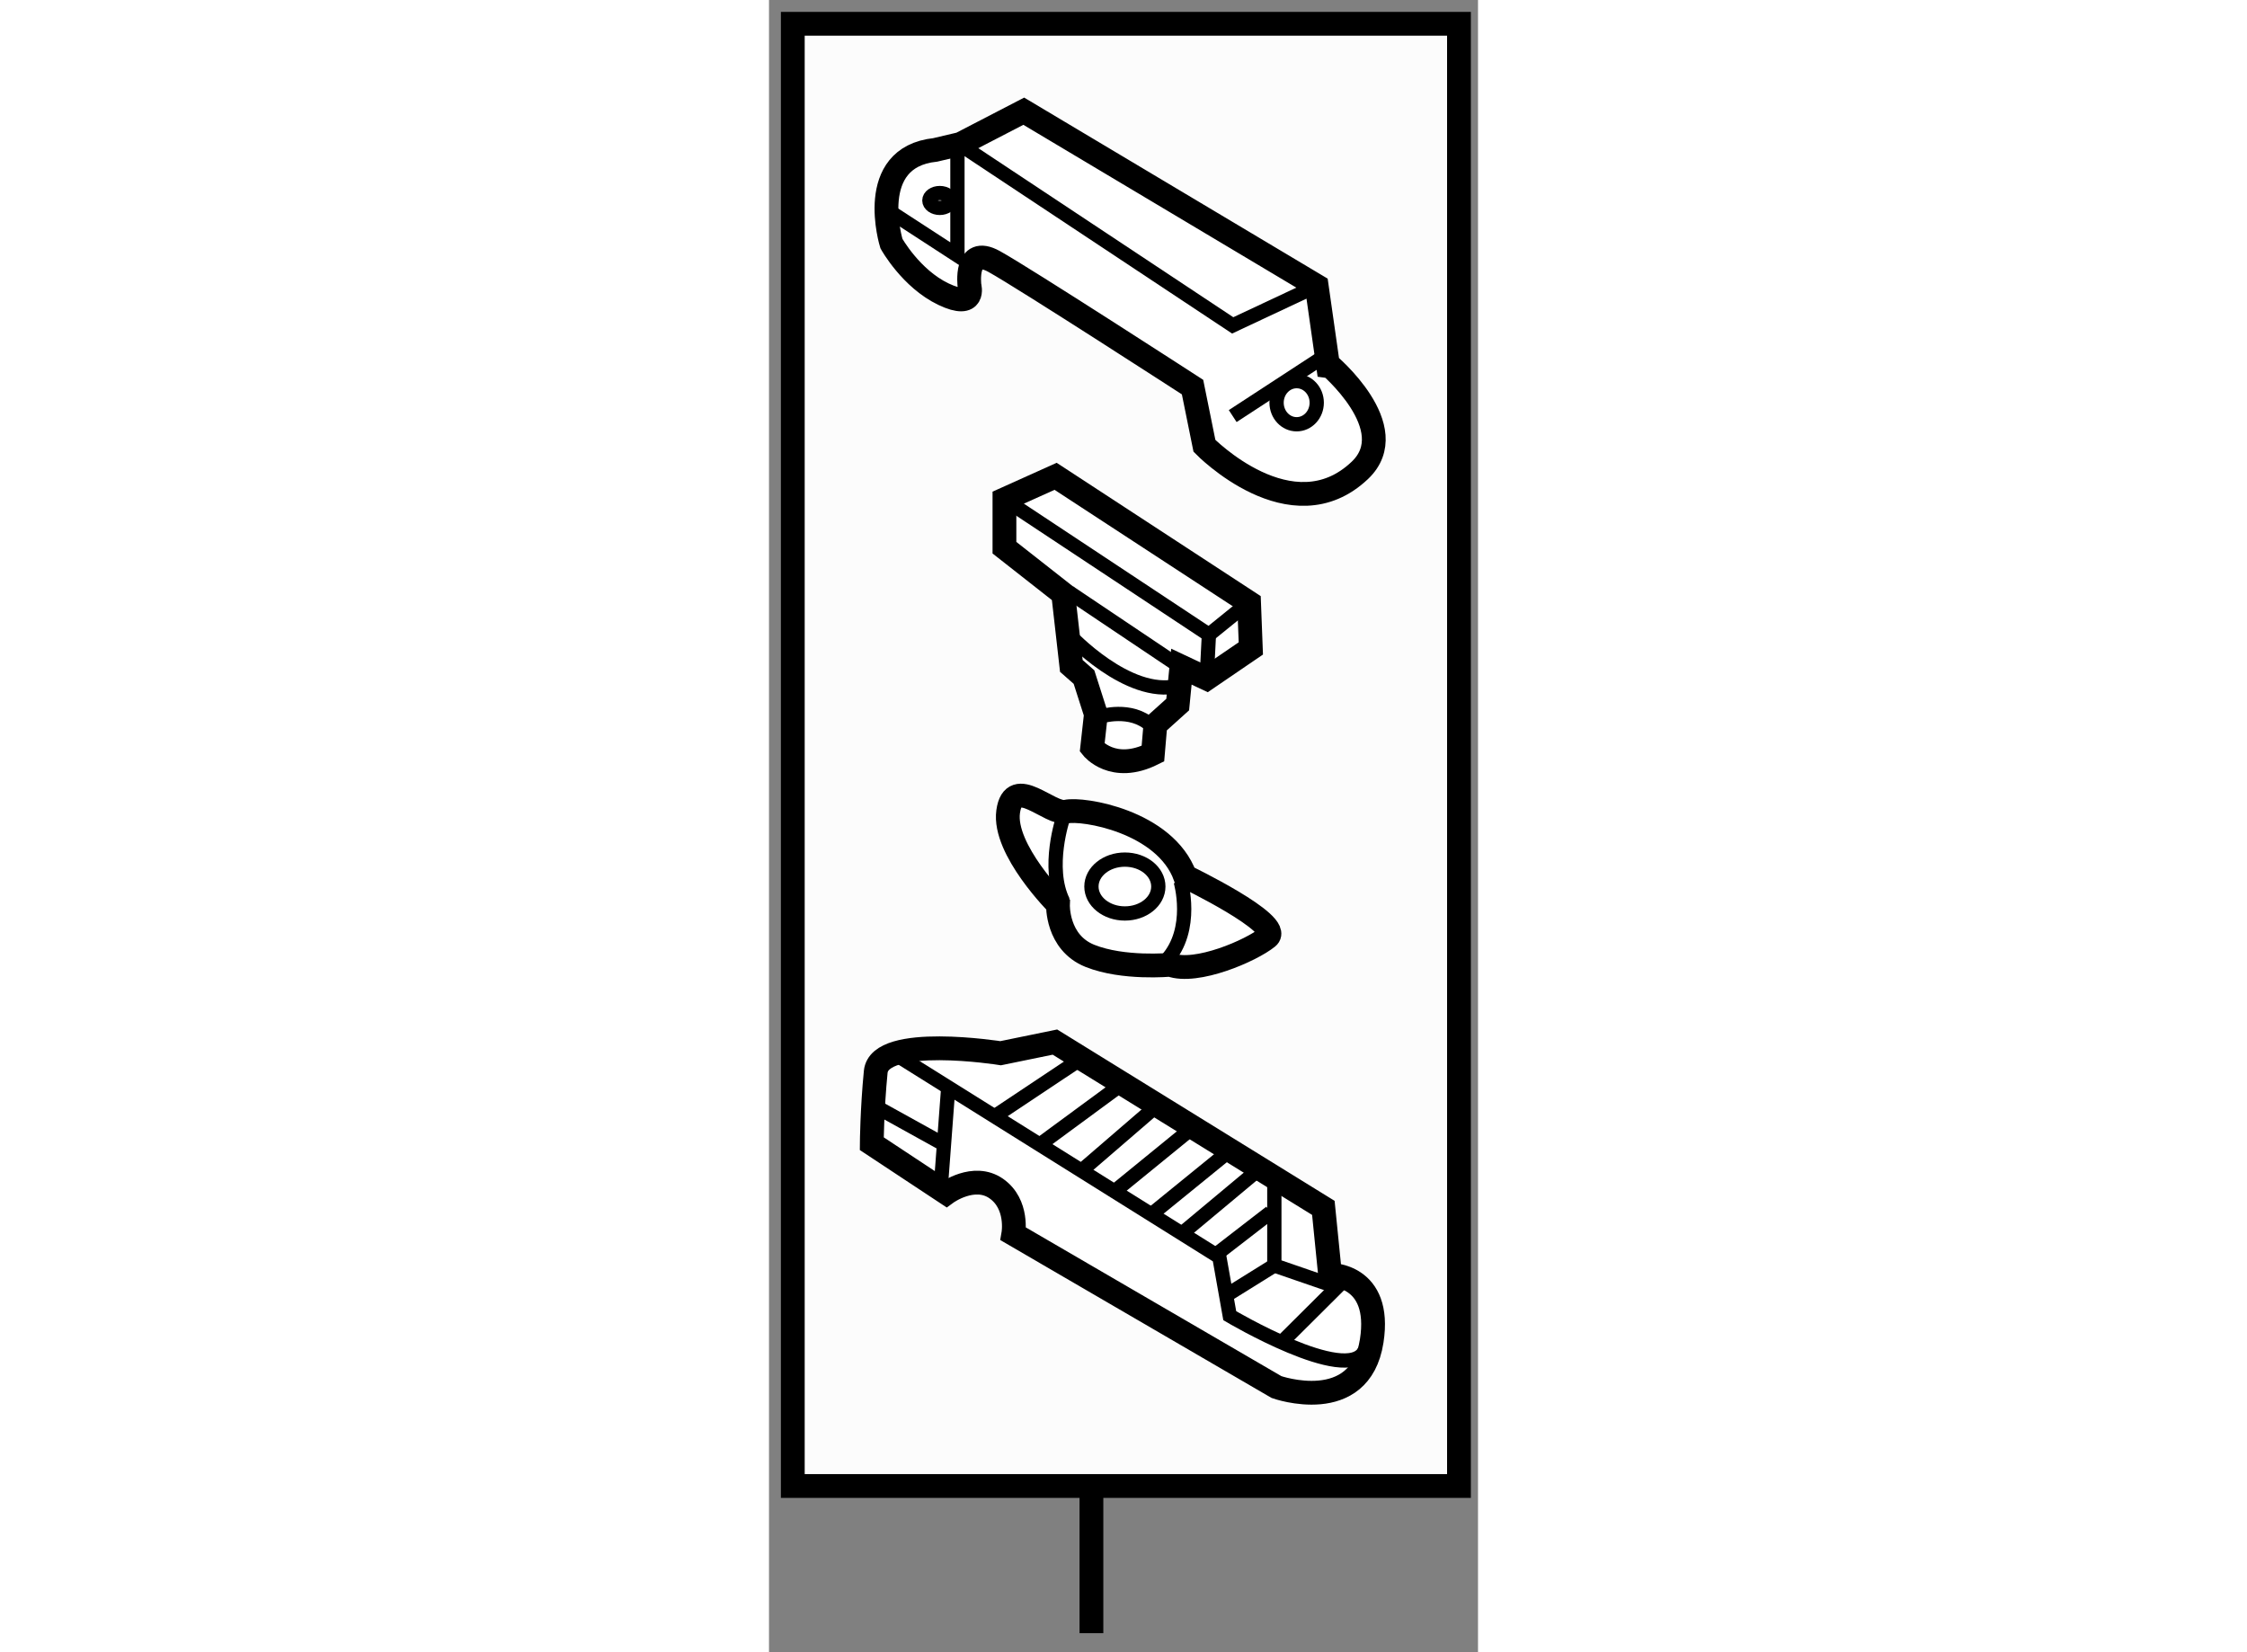 <?xml version="1.0" encoding="utf-8"?>
<!-- Generator: Adobe Illustrator 15.1.0, SVG Export Plug-In . SVG Version: 6.00 Build 0)  -->
<!DOCTYPE svg PUBLIC "-//W3C//DTD SVG 1.1//EN" "http://www.w3.org/Graphics/SVG/1.1/DTD/svg11.dtd">
<svg version="1.1" xmlns="http://www.w3.org/2000/svg" xmlns:xlink="http://www.w3.org/1999/xlink" x="0px" y="0px" width="244.8px"
	 height="180px" viewBox="63.991 132.086 14.9 34.722" enable-background="new 0 0 244.8 180" xml:space="preserve">
	
<rect x="63.991" y="132.086" width="14.9" height="34.722" fill="#808080" stroke="none"/>
	
<g><rect x="64.491" y="132.586" fill="#FCFCFC" stroke="#000000" stroke-width="0.5" width="14" height="30.729"></rect><line fill="#FCFCFC" stroke="#000000" stroke-width="0.5" x1="70.767" y1="166.408" x2="70.767" y2="163.314"></line></g><g><path fill="#FFFFFF" stroke="#000000" stroke-width="0.5" d="M66.151,156.121l1.569,1.037c0,0,0.578-0.422,1.047-0.094
			s0.359,0.953,0.359,0.953l5.531,3.219c0,0,1.753,0.621,2-0.969c0.219-1.406-0.875-1.391-0.875-1.391l-0.141-1.406l-5.641-3.484
			l-1.141,0.234c0,0-2.547-0.406-2.625,0.391S66.151,156.121,66.151,156.121z"></path><path fill="none" stroke="#000000" stroke-width="0.3" d="M66.736,154.299l6.719,4.203l0.219,1.234c0,0,2.453,1.453,2.828,0.75"></path><line fill="none" stroke="#000000" stroke-width="0.3" x1="74.808" y1="160.252" x2="76.033" y2="159.033"></line><line fill="none" stroke="#000000" stroke-width="0.3" x1="73.597" y1="159.31" x2="74.72" y2="158.611"></line><line fill="none" stroke="#000000" stroke-width="0.3" x1="73.38" y1="158.455" x2="74.533" y2="157.564"></line><polyline fill="none" stroke="#000000" stroke-width="0.3" points="74.611,156.939 74.611,158.68 75.931,159.135 		"></polyline><line fill="none" stroke="#000000" stroke-width="0.3" x1="72.668" y1="158.01" x2="74.304" y2="156.645"></line><line fill="none" stroke="#000000" stroke-width="0.3" x1="72.08" y1="157.564" x2="73.597" y2="156.33"></line><line fill="none" stroke="#000000" stroke-width="0.3" x1="71.251" y1="157.124" x2="72.838" y2="155.83"></line><line fill="none" stroke="#000000" stroke-width="0.3" x1="70.558" y1="156.689" x2="72.08" y2="155.377"></line><line fill="none" stroke="#000000" stroke-width="0.3" x1="69.68" y1="156.141" x2="71.419" y2="154.862"></line><line fill="none" stroke="#000000" stroke-width="0.3" x1="68.731" y1="155.547" x2="70.558" y2="154.33"></line><line fill="none" stroke="#000000" stroke-width="0.3" x1="67.758" y1="154.938" x2="67.598" y2="157.077"></line><line fill="none" stroke="#000000" stroke-width="0.3" x1="66.298" y1="155.377" x2="67.678" y2="156.141"></line></g><g><path fill="#FFFFFF" stroke="#000000" stroke-width="0.5" d="M72.423,152.361c0.547,0.203,1.703-0.297,2.047-0.578
			s-1.734-1.281-1.734-1.281c-0.422-1.156-2.156-1.438-2.5-1.359s-1.109-0.797-1.219,0s1.047,1.953,1.047,1.953
			s-0.031,0.797,0.672,1.078S72.423,152.361,72.423,152.361z"></path><path fill="none" stroke="#000000" stroke-width="0.3" d="M70.173,149.268c0,0-0.359,1.047,0,1.766"></path><path fill="none" stroke="#000000" stroke-width="0.3" d="M72.642,150.606c0,0,0.297,1.005-0.297,1.661"></path><ellipse fill="none" stroke="#000000" stroke-width="0.3" cx="71.47" cy="150.717" rx="0.703" ry="0.566"></ellipse></g><g><path fill="#FFFFFF" stroke="#000000" stroke-width="0.5" d="M70.014,142.096l-1.075,0.484v1.016l1.234,0.969l0.172,1.516
			l0.266,0.234l0.25,0.781l-0.078,0.703c0,0,0.433,0.547,1.276,0.125l0.052-0.609l0.469-0.422l0.078-0.797l0.531,0.25l0.928-0.633
			l-0.037-0.961L70.014,142.096z"></path><path fill="none" stroke="#000000" stroke-width="0.3" d="M70.955,147.143c0,0,0.641-0.203,1.063,0.188"></path><line fill="none" stroke="#000000" stroke-width="0.3" x1="70.298" y1="144.533" x2="72.58" y2="146.064"></line><path fill="none" stroke="#000000" stroke-width="0.3" d="M70.298,145.424c0,0,1.234,1.328,2.281,1.078"></path><polyline fill="none" stroke="#000000" stroke-width="0.3" points="69.01,142.627 73.236,145.424 73.189,146.346 		"></polyline><line fill="none" stroke="#000000" stroke-width="0.3" x1="73.97" y1="144.83" x2="73.236" y2="145.424"></line></g><g><path fill="#FFFFFF" stroke="#000000" stroke-width="0.5" d="M76.408,141.971c-1.434,1.361-3.266-0.516-3.266-0.516l-0.25-1.234
			c0,0-3.547-2.297-4.172-2.641s-0.516,0.51-0.516,0.51s0.141,0.506-0.546,0.178s-1.094-1.063-1.094-1.063s-0.563-1.813,0.922-1.969
			l0.531-0.125l1.328-0.688l6.156,3.672l0.234,1.641C75.736,139.736,77.345,141.08,76.408,141.971z"></path><line fill="none" stroke="#000000" stroke-width="0.3" x1="73.736" y1="140.83" x2="75.58" y2="139.627"></line><polyline fill="none" stroke="#000000" stroke-width="0.3" points="67.951,135.127 67.951,137.455 66.46,136.486 		"></polyline><polyline fill="none" stroke="#000000" stroke-width="0.3" points="68.126,135.205 73.736,138.924 75.501,138.096 		"></polyline><ellipse fill="none" stroke="#000000" stroke-width="0.3" cx="75.08" cy="140.549" rx="0.422" ry="0.453"></ellipse><ellipse fill="none" stroke="#000000" stroke-width="0.3" cx="67.58" cy="136.299" rx="0.219" ry="0.156"></ellipse></g>


</svg>
